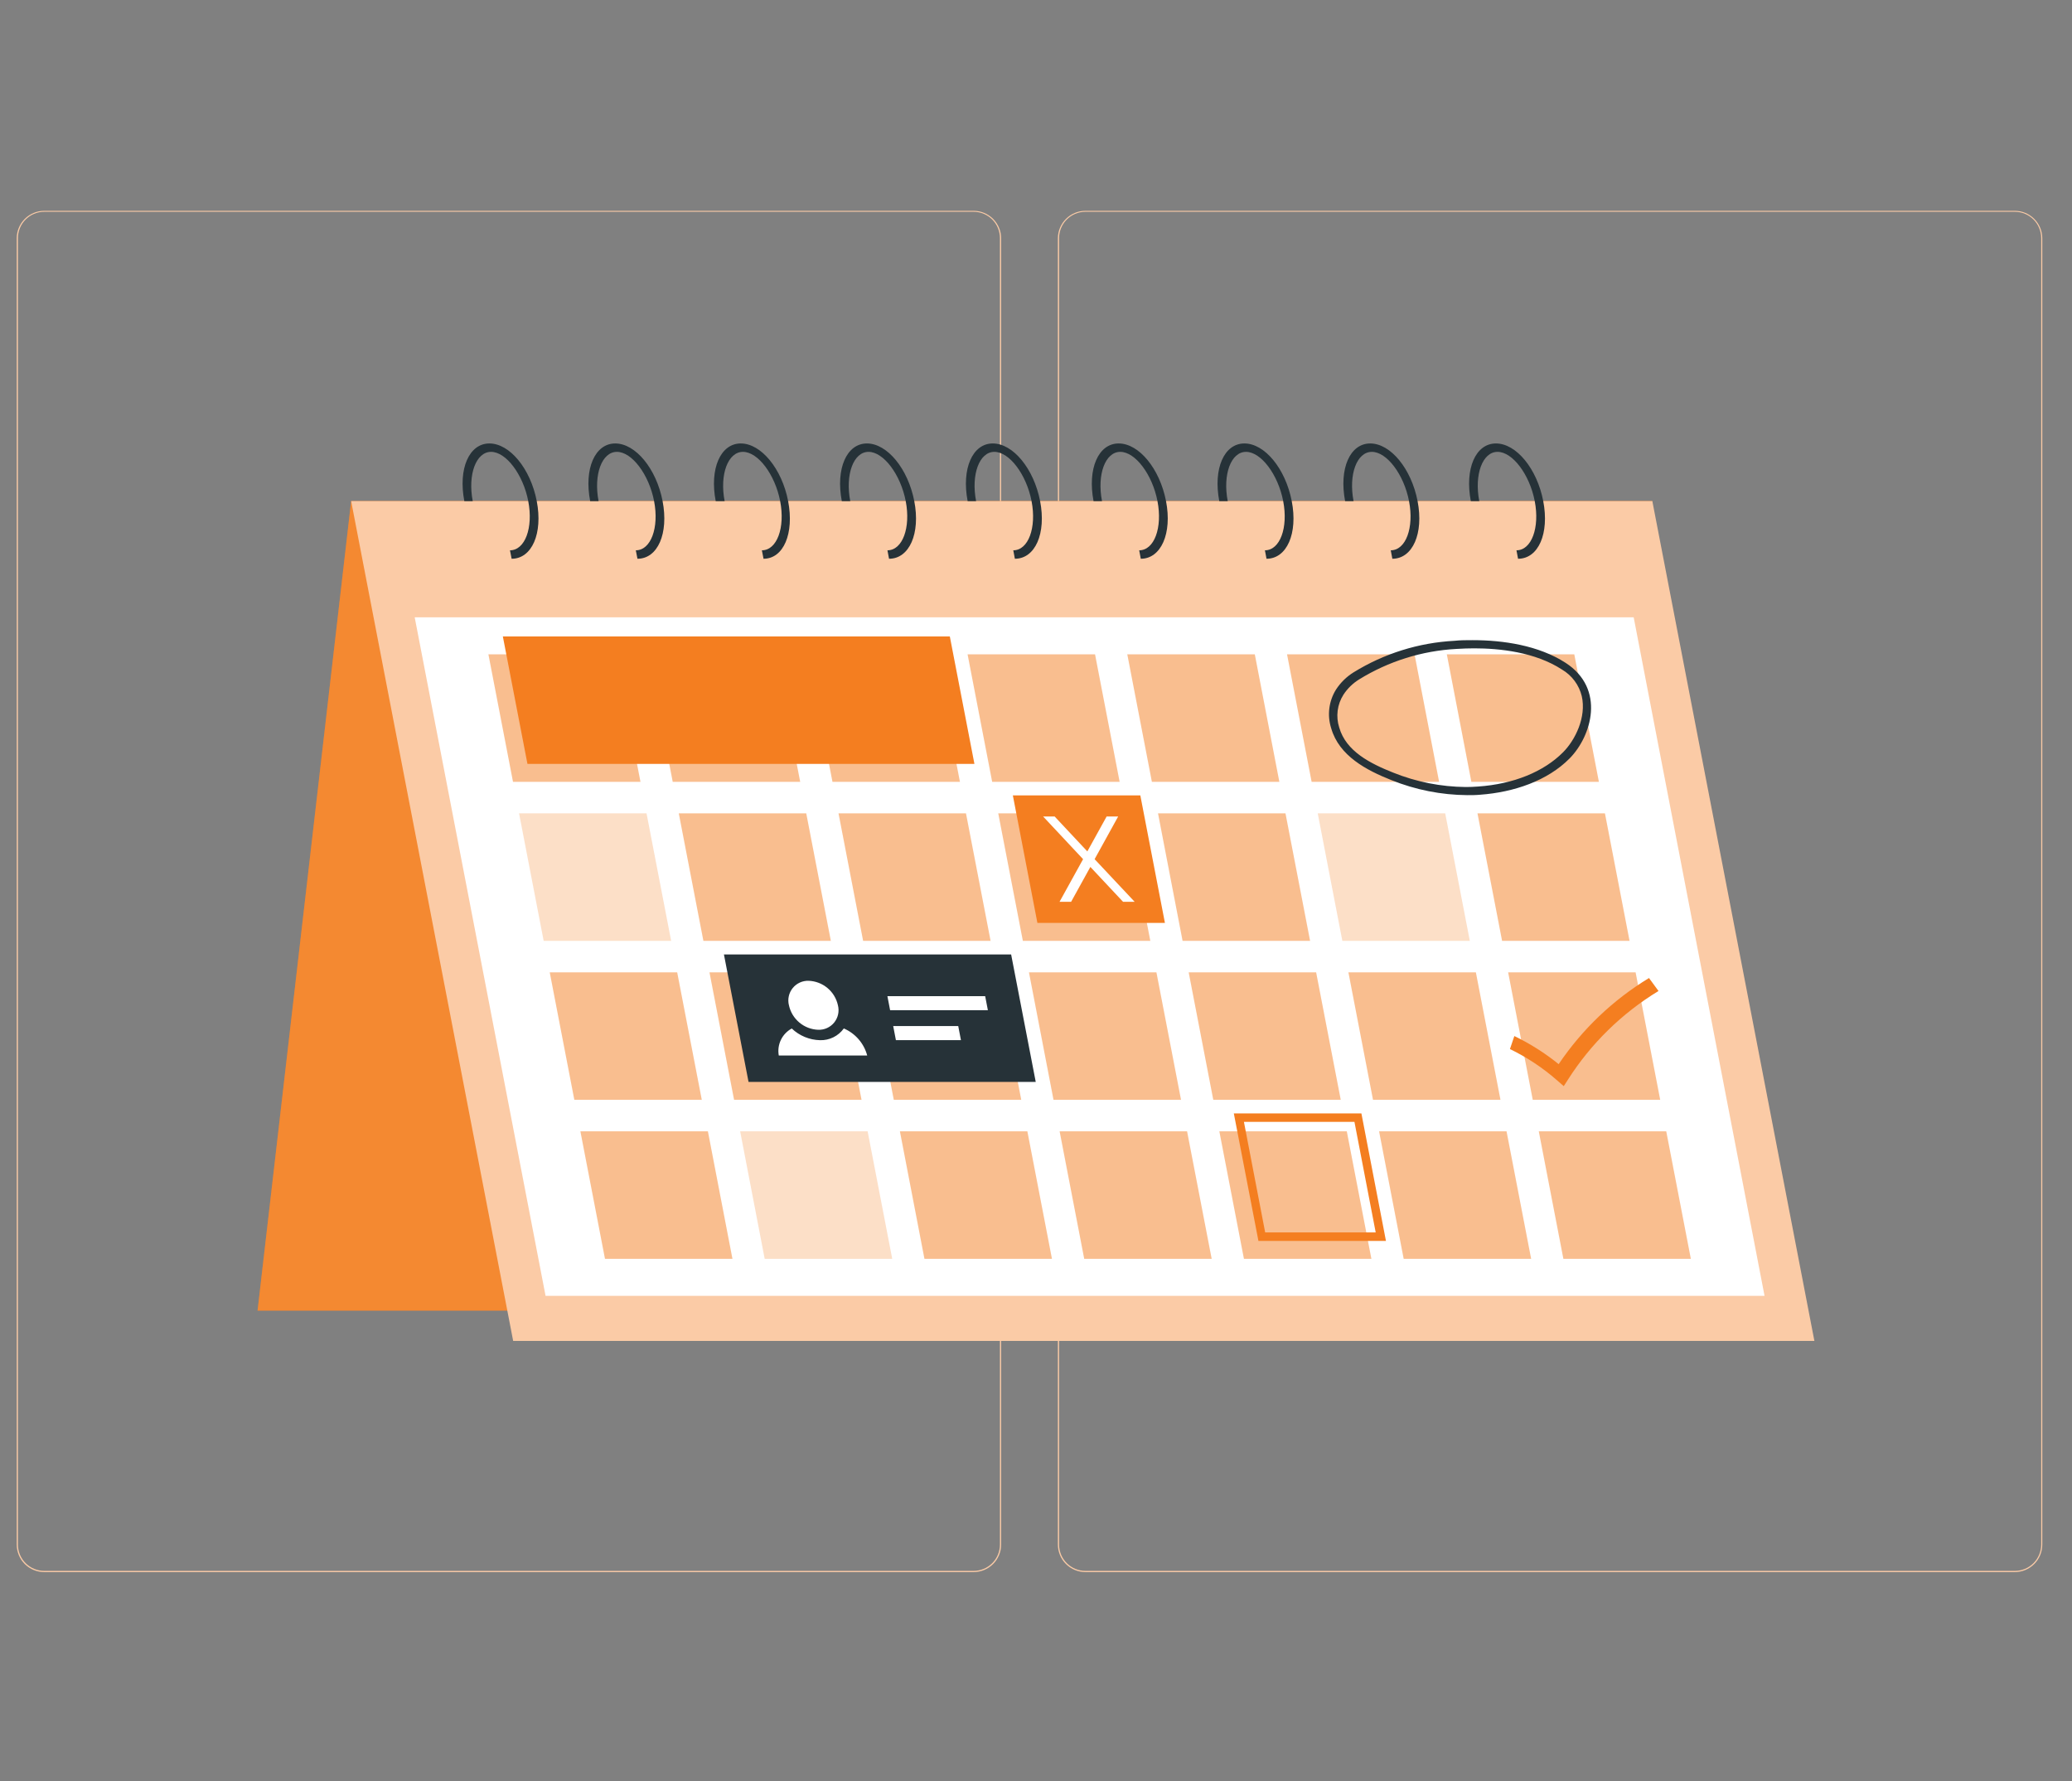 <svg width="570" height="490" viewBox="0 0 570 490" fill="none" xmlns="http://www.w3.org/2000/svg">
<rect x="0" y="0" width="570" height="490" fill="#808080" stroke="none"/>
<path d="M267.849 432.497H12.163C10.158 432.497 8.234 431.701 6.816 430.283C5.398 428.865 4.602 426.941 4.602 424.936V65.495C4.619 63.501 5.423 61.595 6.84 60.191C8.256 58.788 10.169 58 12.163 58H267.849C269.854 58 271.778 58.797 273.196 60.215C274.614 61.633 275.41 63.556 275.41 65.561V424.936C275.41 426.941 274.614 428.865 273.196 430.283C271.778 431.701 269.854 432.497 267.849 432.497ZM12.163 58.265C10.246 58.268 8.409 59.031 7.054 60.386C5.699 61.742 4.936 63.579 4.933 65.495V424.936C4.936 426.853 5.699 428.69 7.054 430.045C8.409 431.4 10.246 432.163 12.163 432.166H267.849C269.766 432.163 271.603 431.4 272.958 430.045C274.313 428.69 275.076 426.853 275.079 424.936V65.495C275.076 63.579 274.313 61.742 272.958 60.386C271.603 59.031 269.766 58.268 267.849 58.265H12.163Z" fill="#FBCBA6"/>
<path d="M554.293 432.497H298.581C296.577 432.494 294.655 431.696 293.238 430.279C291.821 428.862 291.023 426.94 291.02 424.936V65.495C291.04 63.502 291.846 61.598 293.261 60.195C294.677 58.792 296.588 58.003 298.581 58H554.293C556.283 58.007 558.189 58.797 559.6 60.2C561.01 61.604 561.811 63.506 561.828 65.495V424.936C561.828 426.937 561.035 428.856 559.623 430.273C558.211 431.691 556.294 432.491 554.293 432.497ZM298.581 58.265C296.664 58.268 294.827 59.031 293.472 60.386C292.117 61.742 291.354 63.579 291.351 65.495V424.936C291.354 426.853 292.117 428.69 293.472 430.045C294.827 431.4 296.664 432.163 298.581 432.166H554.293C556.21 432.163 558.047 431.4 559.402 430.045C560.757 428.69 561.52 426.853 561.524 424.936V65.495C561.52 63.579 560.757 61.742 559.402 60.386C558.047 59.031 556.21 58.268 554.293 58.265H298.581Z" fill="#FBCBA6"/>
<path d="M70.859 360.556H428.824L454.551 137.86H96.601L70.859 360.556Z" fill="#F47E20"/>
<path opacity="0.4" d="M70.859 360.556H428.824L454.551 137.86H96.601L70.859 360.556Z" fill="#F6984D"/>
<path d="M499.135 368.902H141.17L96.602 137.86H454.552L499.135 368.902Z" fill="#FBCBA6"/>
<path d="M485.422 356.506H150.085L114.082 169.828H449.419L485.422 356.506Z" fill="white"/>
<g opacity="0.5">
<path d="M176.194 215.098H141.127L134.359 180.016H169.426L176.194 215.098Z" fill="#F47E20"/>
<path d="M439.851 215.098H404.769L398.016 180.016H433.083L439.851 215.098Z" fill="#F47E20"/>
<path d="M395.894 215.098H360.826L354.059 180.016H389.14L395.894 215.098Z" fill="#F47E20"/>
<path d="M351.948 215.098H316.881L310.113 180.016H345.195L351.948 215.098Z" fill="#F47E20"/>
<path d="M308.011 215.098H272.944L266.176 180.016H301.243L308.011 215.098Z" fill="#F47E20"/>
<path d="M264.077 215.098H229.01L222.242 180.016H257.309L264.077 215.098Z" fill="#F47E20"/>
<path d="M220.132 215.098H185.065L178.297 180.016H213.364L220.132 215.098Z" fill="#F47E20"/>
<path opacity="0.5" d="M184.628 258.833H149.561L142.793 223.766H177.86L184.628 258.833Z" fill="#F47E20"/>
<path d="M448.284 258.833H413.217L406.449 223.766H441.516L448.284 258.833Z" fill="#F47E20"/>
<path opacity="0.5" d="M404.339 258.833H369.272L362.504 223.766H397.571L404.339 258.833Z" fill="#F47E20"/>
<path d="M360.401 258.833H325.32L318.566 223.766H353.633L360.401 258.833Z" fill="#F47E20"/>
<path d="M316.448 258.833H281.381L274.613 223.766H309.695L316.448 258.833Z" fill="#F47E20"/>
<path d="M272.507 258.833H237.44L230.672 223.766H265.739L272.507 258.833Z" fill="#F47E20"/>
<path d="M228.565 258.833H193.498L186.73 223.766H221.798L228.565 258.833Z" fill="#F47E20"/>
<path d="M193.061 302.569H157.994L151.227 267.501H186.294L193.061 302.569Z" fill="#F47E20"/>
<path d="M456.718 302.569H421.651L414.883 267.501H449.95L456.718 302.569Z" fill="#F47E20"/>
<path d="M412.776 302.569H377.709L370.941 267.501H406.008L412.776 302.569Z" fill="#F47E20"/>
<path d="M368.835 302.569H333.768L327 267.501H362.067L368.835 302.569Z" fill="#F47E20"/>
<path d="M324.897 302.569H289.816L283.062 267.501H318.13L324.897 302.569Z" fill="#F47E20"/>
<path d="M280.944 302.569H245.877L239.109 267.501H274.191L280.944 302.569Z" fill="#F47E20"/>
<path d="M237.007 302.569H201.94L195.172 267.501H230.239L237.007 302.569Z" fill="#F47E20"/>
<path d="M201.495 346.318H166.428L159.66 311.236H194.742L201.495 346.318Z" fill="#F47E20"/>
<path d="M465.147 346.318H430.08L423.312 311.236H458.38L465.147 346.318Z" fill="#F47E20"/>
<path d="M421.214 346.318H386.147L379.379 311.236H414.446L421.214 346.318Z" fill="#F47E20"/>
<path d="M377.268 346.318H342.201L335.434 311.236H370.501L377.268 346.318Z" fill="#F47E20"/>
<path d="M333.331 346.318H298.264L291.496 311.236H326.563L333.331 346.318Z" fill="#F47E20"/>
<path d="M289.393 346.318H254.312L247.559 311.236H282.626L289.393 346.318Z" fill="#F47E20"/>
<path opacity="0.5" d="M245.448 346.318H210.366L203.613 311.236H238.68L245.448 346.318Z" fill="#F47E20"/>
</g>
<path d="M140.746 153.72L140.293 151.396C144.429 151.396 146.739 145.198 145.321 137.86C143.903 130.522 139.211 124.31 135.089 124.31C130.967 124.31 128.643 130.522 130.046 137.86H127.736C126.011 128.958 129.052 122 134.636 122C140.219 122 145.949 128.958 147.66 137.86C149.37 146.762 146.33 153.72 140.746 153.72Z" fill="#263238"/>
<path d="M175.363 153.72L174.91 151.396C179.046 151.396 181.356 145.198 179.938 137.86C178.52 130.522 173.828 124.31 169.706 124.31C165.584 124.31 163.26 130.522 164.663 137.86H162.353C160.629 128.958 163.669 122 169.253 122C174.837 122 180.567 128.958 182.277 137.86C183.987 146.762 180.947 153.72 175.363 153.72Z" fill="#263238"/>
<path d="M210.044 153.72L209.591 151.396C213.728 151.396 216.037 145.198 214.619 137.86C213.202 130.522 208.509 124.31 204.387 124.31C200.265 124.31 197.926 130.522 199.344 137.86H196.889C195.164 128.958 198.204 122 203.788 122C209.372 122 215.102 128.958 216.812 137.86C218.522 146.762 215.555 153.72 210.044 153.72Z" fill="#263238"/>
<path d="M244.572 153.72L244.133 151.396C248.27 151.396 250.58 145.198 249.162 137.86C247.744 130.522 243.052 124.31 238.93 124.31C234.808 124.31 232.483 130.522 233.901 137.86H231.577C229.867 128.958 232.907 122 238.491 122C244.075 122 249.79 128.958 251.515 137.86C253.24 146.762 250.17 153.72 244.572 153.72Z" fill="#263238"/>
<path d="M279.189 153.72L278.751 151.396C282.887 151.396 285.197 145.198 283.779 137.86C282.361 130.522 277.669 124.31 273.547 124.31C269.425 124.31 267.101 130.522 268.518 137.86H266.194C264.484 128.958 267.524 122 273.108 122C278.692 122 284.408 128.958 286.132 137.86C287.857 146.762 284.788 153.72 279.189 153.72Z" fill="#263238"/>
<path d="M313.827 153.72L313.389 151.396C317.525 151.396 319.835 145.198 318.417 137.86C316.999 130.522 312.307 124.31 308.185 124.31C304.063 124.31 301.739 130.522 303.156 137.86H300.832C299.122 128.958 302.148 122 307.746 122C313.345 122 319.045 128.958 320.77 137.86C322.495 146.762 319.396 153.72 313.827 153.72Z" fill="#263238"/>
<path d="M348.413 153.72L347.974 151.396C352.111 151.396 354.421 145.198 353.003 137.86C351.585 130.522 346.893 124.31 342.771 124.31C338.649 124.31 336.324 130.522 337.742 137.86H335.418C333.708 128.958 336.734 122 342.332 122C347.931 122 353.631 128.958 355.356 137.86C357.081 146.762 354.011 153.72 348.413 153.72Z" fill="#263238"/>
<path d="M383.03 153.72L382.592 151.396C386.728 151.396 389.038 145.198 387.62 137.86C386.202 130.522 381.51 124.31 377.388 124.31C373.266 124.31 370.942 130.522 372.36 137.86H370.035C368.325 128.958 371.351 122 376.949 122C382.548 122 388.249 128.958 389.973 137.86C391.698 146.762 388.614 153.72 383.03 153.72Z" fill="#263238"/>
<path d="M417.612 153.72L417.174 151.396C421.31 151.396 423.62 145.198 422.202 137.86C420.784 130.522 416.092 124.31 411.97 124.31C407.848 124.31 405.524 130.522 406.942 137.86H404.617C402.907 128.958 405.933 122 411.531 122C417.13 122 422.831 128.958 424.541 137.86C426.251 146.762 423.225 153.72 417.612 153.72Z" fill="#263238"/>
<path d="M268.061 210.157H145.1L138.332 175.09H261.293L268.061 210.157Z" fill="#F47E20"/>
<path d="M320.468 253.907H285.386L278.633 218.825H313.7L320.468 253.907Z" fill="#F47E20"/>
<path d="M430.186 298.811L428.286 297.16C424.386 293.744 420.045 290.868 415.379 288.608L416.592 285.027C420.938 287.13 425.029 289.724 428.783 292.76C435.257 283.159 443.735 275.075 453.633 269.065L456.249 272.632C446.174 278.754 437.641 287.111 431.312 297.057L430.186 298.811Z" fill="#F47E20"/>
<path d="M307.601 224.628H304.429L299.123 234.232L290.133 224.628H286.961L297.953 236.366L291.478 248.089H294.664L299.956 238.5L308.945 248.089H312.132L301.125 236.366L307.601 224.628Z" fill="white"/>
<path d="M372.603 308.635L378.45 339.053H348.046L342.199 308.635H372.618M374.504 306.311H339.422L346.19 341.392H381.271L374.518 306.311H374.504Z" fill="#F47E20"/>
<path d="M284.927 297.642H205.92L199.152 262.575H278.159L284.927 297.642Z" fill="#263238"/>
<path d="M230.511 276.564C230.722 277.379 230.739 278.231 230.561 279.054C230.383 279.876 230.015 280.645 229.487 281.3C228.958 281.955 228.284 282.477 227.518 282.825C226.751 283.173 225.915 283.336 225.074 283.303C223.176 283.232 221.355 282.531 219.899 281.311C218.444 280.091 217.436 278.421 217.034 276.564C216.827 275.749 216.812 274.898 216.992 274.077C217.171 273.256 217.539 272.488 218.067 271.834C218.594 271.18 219.267 270.658 220.032 270.309C220.797 269.96 221.632 269.795 222.472 269.825C224.369 269.899 226.189 270.6 227.644 271.82C229.099 273.04 230.108 274.708 230.511 276.564Z" fill="white"/>
<path d="M232.133 282.937C231.39 283.971 230.404 284.806 229.262 285.369C228.12 285.932 226.857 286.206 225.585 286.168C222.683 286.098 219.912 284.952 217.808 282.952C216.507 283.655 215.461 284.752 214.821 286.086C214.18 287.42 213.977 288.922 214.242 290.377H238.565C238.125 288.732 237.318 287.207 236.204 285.919C235.09 284.63 233.698 283.611 232.133 282.937Z" fill="white"/>
<path d="M271.763 277.923H244.867L244.121 274.05H271.017L271.763 277.923Z" fill="white"/>
<path d="M264.352 286.153H246.46L245.715 282.279H263.607L264.352 286.153Z" fill="white"/>
<path d="M405.569 178.365C412.497 178.365 422.306 179.373 429.717 184.212C431.063 185.005 432.237 186.061 433.168 187.317C434.1 188.572 434.77 190.001 435.14 191.52C436.441 197.265 433.386 203.536 430.009 206.942C424.674 212.321 416.371 215.712 406.621 216.384C405.51 216.472 404.37 216.516 403.245 216.516C396.379 216.456 389.586 215.107 383.219 212.54C376.948 210.04 370.297 206.693 368.426 200.174C367.938 198.672 367.788 197.08 367.987 195.513C368.187 193.946 368.731 192.443 369.581 191.111C370.685 189.421 372.147 187.993 373.864 186.93C381.963 181.921 391.192 179.031 400.701 178.525C402.324 178.423 403.961 178.365 405.569 178.365ZM405.13 176.114C403.391 176.114 401.71 176.114 400.131 176.289C390.291 176.806 380.74 179.792 372.358 184.972C370.431 186.171 368.79 187.778 367.549 189.678C366.558 191.259 365.925 193.037 365.695 194.888C365.465 196.739 365.644 198.618 366.219 200.393C368.411 207.965 375.91 211.897 382.722 214.601C389.38 217.292 396.487 218.7 403.668 218.752C404.852 218.752 406.022 218.752 407.191 218.635C416.459 217.963 425.697 214.806 431.778 208.666C437.858 202.527 441.732 189.503 430.696 182.355C423.256 177.546 413.521 176.114 405.116 176.114H405.13Z" fill="#263238"/>
</svg>
